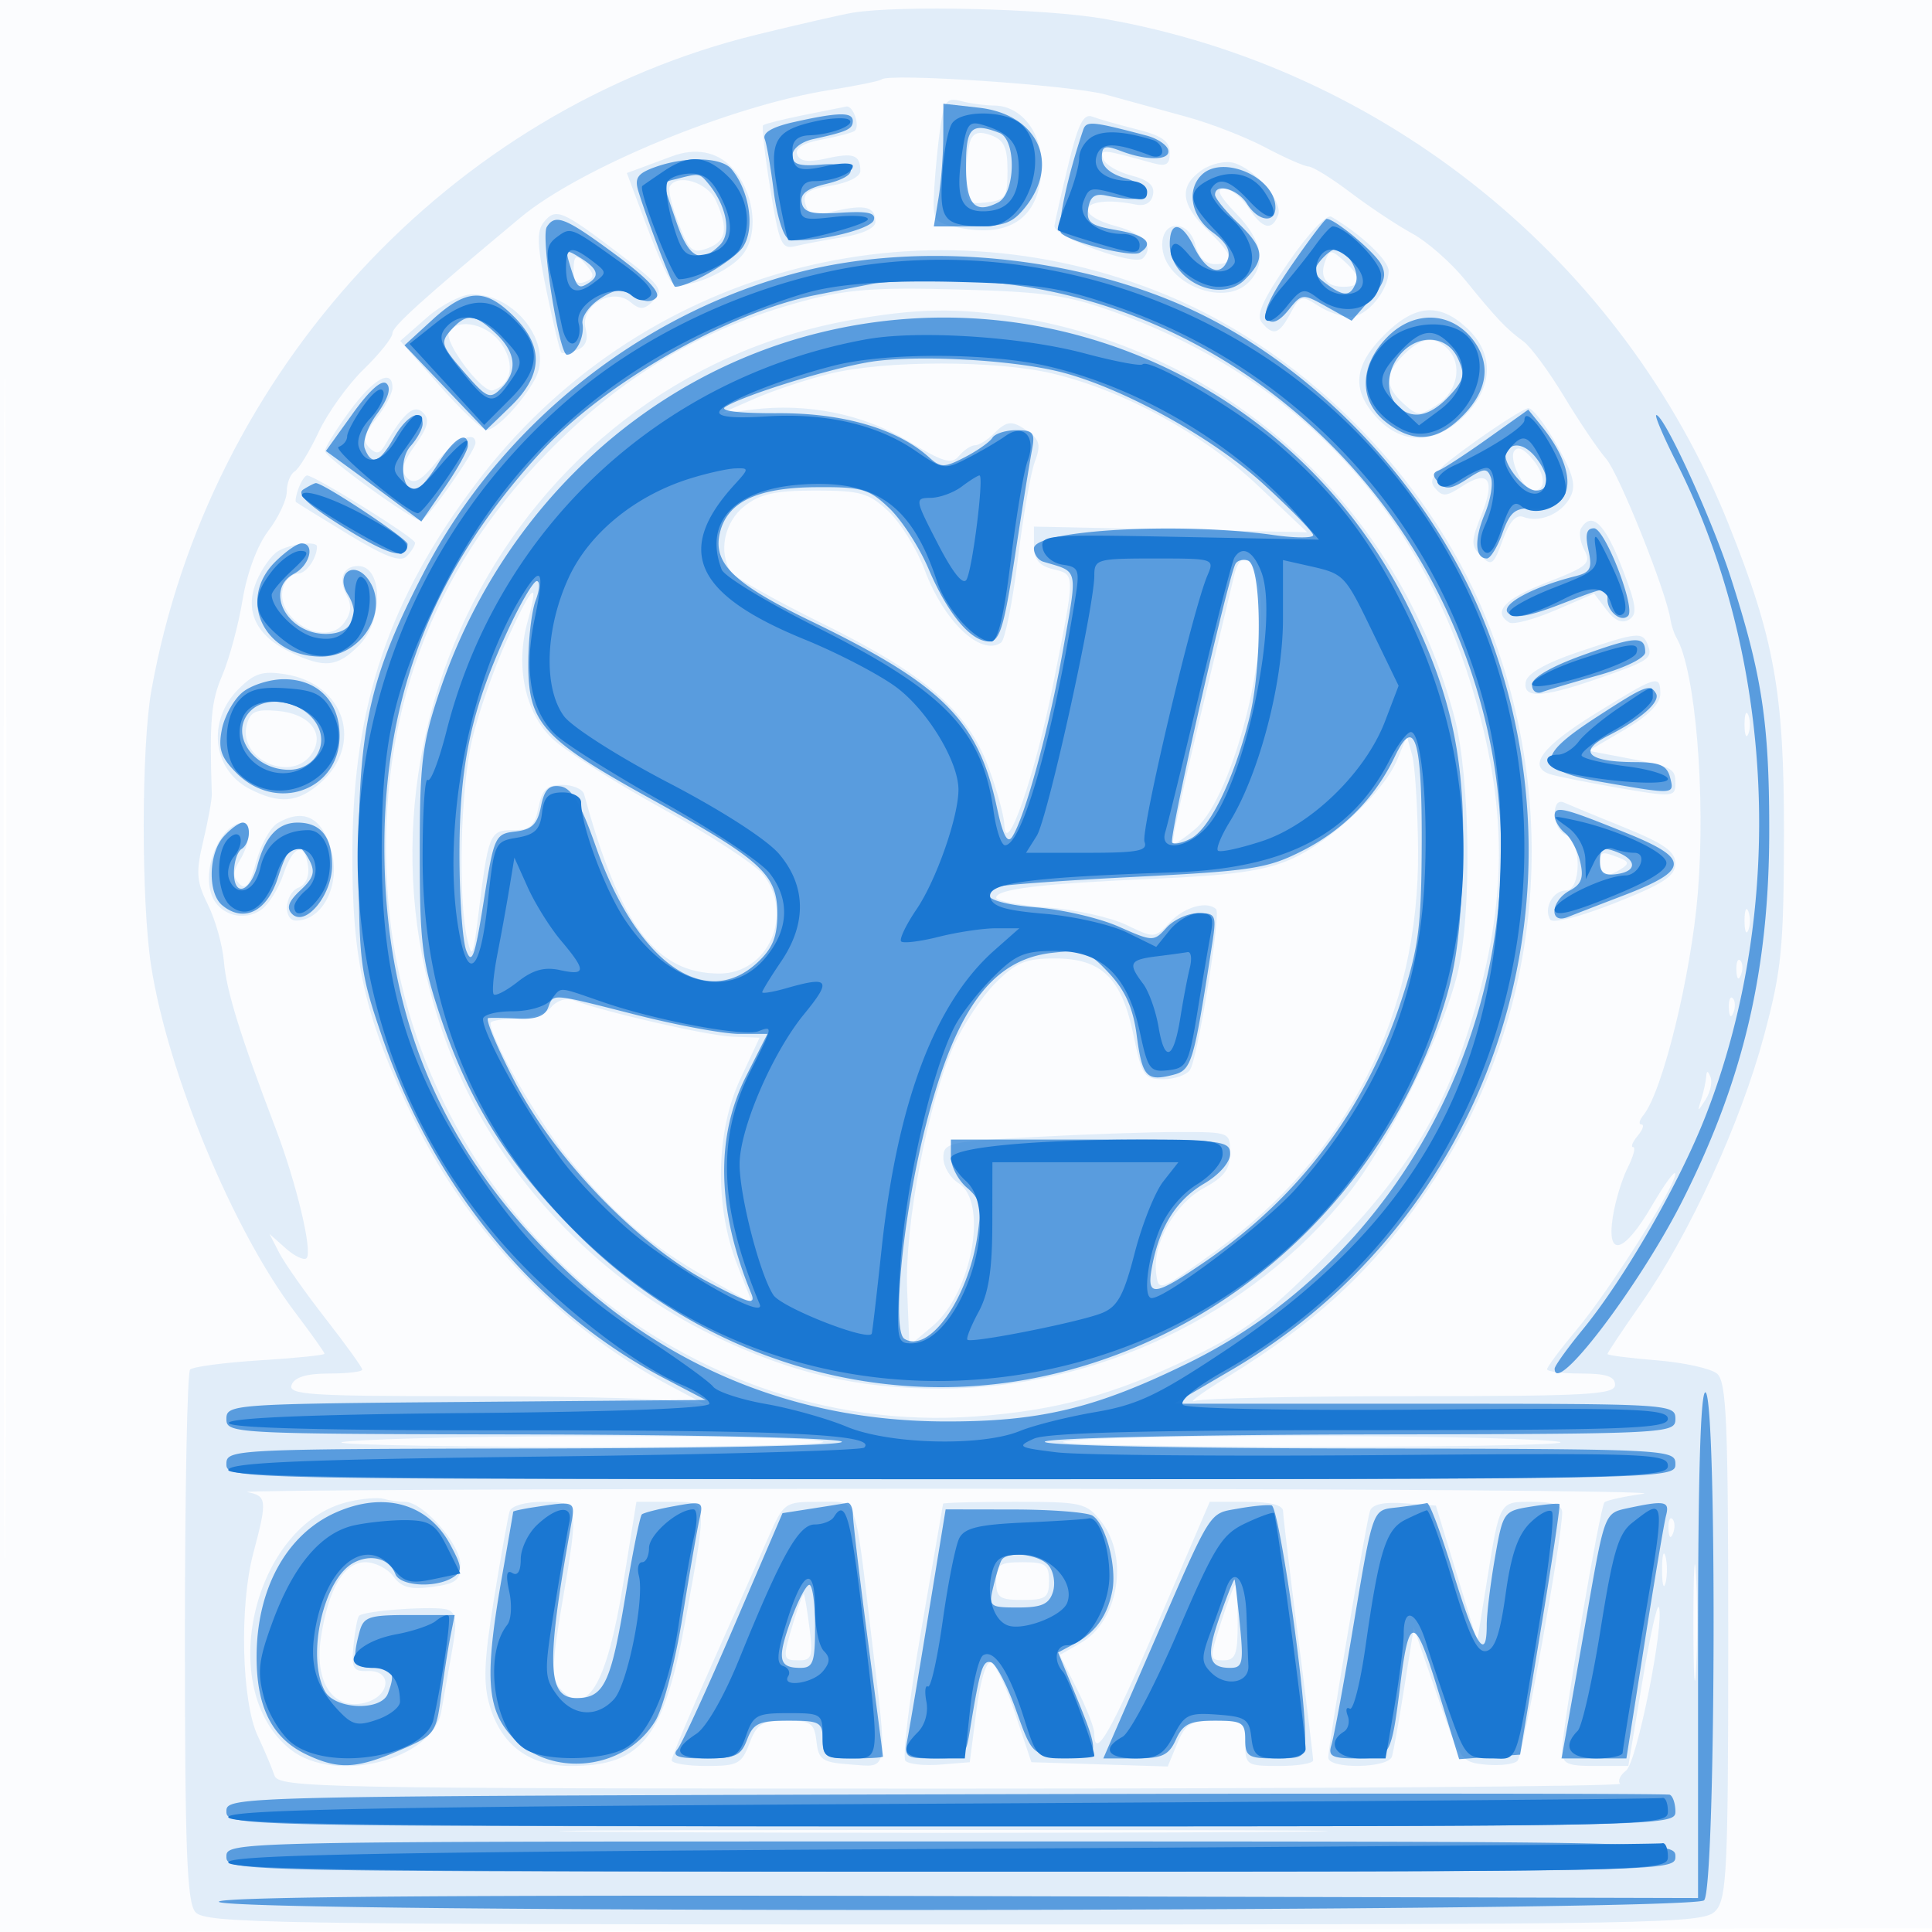 <svg xmlns="http://www.w3.org/2000/svg" width="256" height="256"><path fill="#1976D2" fill-opacity=".016" fill-rule="evenodd" d="M0 128.004v128.004l128.25-.254 128.25-.254.254-127.75L257.008 0H0v128.004m.485.496c0 70.4.119 99.053.265 63.672.146-35.38.146-92.98 0-128C.604 29.153.485 58.1.485 128.5"/><path fill="#1976D2" fill-opacity=".111" fill-rule="evenodd" d="M113 1.682c-1.375.225-7.087 1.531-12.693 2.902-40.658 9.945-72.633 44.554-80.24 86.85-1.347 7.491-1.369 28.031-.039 36.566 2.219 14.235 10.851 35.026 19.028 45.83 2.169 2.866 3.944 5.363 3.944 5.549 0 .187-3.852.579-8.56.873-4.708.294-8.87.844-9.25 1.224-.379.379-.69 16.333-.69 35.452 0 27.994.267 35.085 1.372 36.417 1.261 1.52 9.494 1.655 100.595 1.655 94.856 0 99.296-.08 100.878-1.829 1.472-1.626 1.655-5.598 1.655-35.877 0-28.947-.223-34.234-1.49-35.286-.82-.68-4.42-1.472-8-1.759-3.581-.288-6.51-.665-6.51-.838 0-.173 2.04-3.234 4.534-6.801 6.347-9.08 13.098-23.809 16.194-35.333 2.342-8.715 2.631-11.624 2.655-26.777.03-18.696-1.248-25.837-7.347-41.07-13.975-34.9-45.583-60.458-82.796-66.947-7.729-1.348-27.058-1.814-33.24-.801m3.807 8.844c-.2.201-3.328.838-6.951 1.417-13.087 2.091-33.036 10.33-40.905 16.895C55.858 39.761 52 43.249 52 44.164c0 .588-1.708 2.728-3.797 4.754-2.088 2.027-4.773 5.764-5.968 8.305-1.194 2.541-2.636 4.907-3.203 5.257-.568.351-1.032 1.542-1.032 2.646 0 1.104-1.098 3.447-2.441 5.207-1.463 1.919-2.834 5.595-3.423 9.183-.541 3.291-1.752 7.784-2.691 9.984-1.48 3.466-1.696 5.931-1.381 15.75.022.688-.484 3.455-1.125 6.151-1.007 4.234-.922 5.391.622 8.5.983 1.979 1.932 5.363 2.109 7.52.313 3.825 2.199 9.91 6.843 22.079 2.761 7.235 4.942 16.378 4.106 17.215-.334.333-1.575-.254-2.758-1.304l-2.152-1.911 1.286 2.5c.708 1.375 3.473 5.303 6.146 8.729 2.672 3.425 4.859 6.463 4.859 6.75 0 .286-1.977.521-4.393.521-2.982 0-4.578.482-4.969 1.5-.501 1.306 2.372 1.5 22.254 1.5 12.556 0 25.029.256 27.718.568l4.89.568-4.975-2.648c-14.169-7.541-26.469-20.336-33.563-34.911-6.636-13.636-8.367-21.186-8.269-36.077.126-19.155 4.861-33.149 16.391-48.451 21.365-28.354 58.823-38.536 91.607-24.902 18.946 7.879 35.611 25.159 42.9 44.484 9.218 24.439 6.447 51.274-7.502 72.633-7.333 11.228-14.965 18.5-27.589 26.287-3.3 2.036-5.176 3.42-4.168 3.075 1.007-.344 13.945-.626 28.75-.626 23.26 0 26.918-.204 26.918-1.5 0-1.111-1.167-1.5-4.5-1.5-2.475 0-4.5-.257-4.5-.571 0-.313 1.765-2.676 3.923-5.25 4.354-5.193 13.089-19 13.055-20.633-.012-.575-1.399 1.317-3.083 4.204-3.697 6.343-6.042 7.02-5.191 1.5.318-2.062 1.201-4.987 1.963-6.5.761-1.512 1.093-2.75.736-2.75-.356 0-.088-.675.597-1.5.685-.825.91-1.5.5-1.5-.41 0-.288-.563.27-1.25 2.535-3.123 6.318-18.572 7.201-29.407 1.062-13.023-.32-29.541-2.831-33.843-.321-.55-.68-1.634-.797-2.41-.563-3.728-6.802-19.313-8.527-21.302-1.074-1.239-3.586-4.96-5.581-8.27-1.995-3.31-4.417-6.591-5.382-7.29-2.238-1.623-3.563-3.02-7.735-8.158-1.861-2.29-5.011-5.051-7-6.135-1.99-1.083-5.643-3.507-8.118-5.386-2.475-1.879-4.995-3.446-5.601-3.483-.606-.036-3.188-1.176-5.739-2.532-2.551-1.356-7.23-3.176-10.399-4.045-3.168-.869-8.026-2.203-10.794-2.965-4.544-1.251-28.774-2.883-29.66-1.998m7.821 6.134c-.318 2.112-.691 5.849-.831 8.304-.246 4.357-.17 4.48 3.225 5.19C134.061 31.625 138 28.619 138 21.777c0-4.339-2.752-7.769-6.25-7.791-1.238-.007-3.216-.273-4.397-.589-1.863-.5-2.223-.069-2.725 3.263M106.5 15.248c-2.75.556-5.169 1.16-5.376 1.341-.206.181.217 3.975.94 8.431 1.201 7.391 1.497 8.056 3.376 7.589 1.133-.283 3.972-.817 6.31-1.189 2.499-.397 4.25-1.217 4.25-1.989 0-2.016-1.281-2.383-5.221-1.494-3.024.682-3.686.527-4.073-.953-.366-1.399.346-1.897 3.416-2.388 2.235-.357 3.878-1.18 3.878-1.941 0-2.136-.898-2.467-4.489-1.658-2.413.545-3.53.396-3.881-.518-.321-.837.782-1.521 3.181-1.971 2.021-.379 3.995-.888 4.388-1.131.835-.516-.109-3.433-1.056-3.259-.354.065-2.893.574-5.643 1.13m35.087 6.441c-.909 3.746-1.75 7.448-1.869 8.227-.222 1.442 10.618 5.415 11.733 4.3 1.542-1.543.122-3.254-3.516-4.233-6.398-1.723-4.181-4.251 2.529-2.883 1.26.257 2.089-.211 2.314-1.305.25-1.212-.587-1.947-2.895-2.546-1.786-.462-3.449-1.446-3.695-2.186-.45-1.349-.186-1.327 6.562.546 1.791.497 2.25.217 2.25-1.374 0-1.524-1.035-2.258-4.371-3.098-2.404-.606-5.051-1.362-5.881-1.68-1.172-.45-1.88.944-3.161 6.232m-13.004-3.044c-.321.835-.583 3.087-.583 5.003 0 3.212.216 3.46 2.75 3.168 2.474-.284 2.75-.706 2.75-4.201 0-3.072-.454-4.054-2.167-4.688-1.557-.575-2.331-.374-2.75.718M89 20.723c-.825.31-2.499.933-3.719 1.384l-2.219.82 2.542 6.786c1.398 3.733 2.917 7.173 3.377 7.645 1.342 1.378 7.945-1.315 9.667-3.943 1.953-2.981 1.17-8.16-1.699-11.24-1.959-2.102-4.83-2.626-7.949-1.452m70.219 1.836c-3.023 2.117-2.786 4.523.781 7.941 3.502 3.355 3.761 4.5 1.019 4.5-1.279 0-2.203-.886-2.608-2.5-.853-3.398-4.411-3.456-4.411-.073 0 4.938 7.994 8.436 11.429 5.002 2.427-2.428 1.877-5.518-1.625-9.131-2.254-2.326-2.73-3.298-1.615-3.298.869 0 2.318 1.125 3.219 2.5 1.864 2.845 3.122 3.168 3.949 1.013.678-1.767-3.013-6.111-5.888-6.93-1.117-.318-3.029.121-4.25.976M88.724 24.75c-.217.413.319 2.603 1.191 4.867 1.403 3.645 1.843 4.022 3.835 3.283 2.517-.935 2.802-2.595 1.089-6.353-1.107-2.43-5.157-3.62-6.115-1.797m-16.647 4.657c-.996 1.2-.925 3.035.356 9.228.879 4.251 1.752 7.883 1.939 8.071.188.187 1.115.044 2.059-.318 1.18-.453 1.544-1.35 1.164-2.866-.754-3.002 3.496-5.521 5.921-3.509 1.32 1.096 1.84 1.059 3.115-.216 1.375-1.374.899-2.011-4.656-6.236-7.524-5.722-8.319-6.056-9.898-4.154m98.646 5.356c-3.407 4.955-4.322 7.015-3.537 7.961 1.529 1.843 2.306 1.593 3.816-1.227 1.252-2.341 1.488-2.406 3.633-1 1.262.827 3.185 1.503 4.273 1.503 2.176 0 5.092-3.496 5.092-6.104 0-1.41-3.664-4.874-7.591-7.177-.62-.364-3.072 2.242-5.686 6.044m4.897-.216c-.834 2.175.068 3.453 2.439 3.453 2.45 0 2.473-1.209.065-3.388-1.724-1.56-1.928-1.566-2.504-.065M76 35.969c0 1.353.477 1.785 1.526 1.383 1.176-.452 1.262-.902.377-1.969-1.541-1.857-1.903-1.746-1.903.586m30.322 3.961c-13.413 3.631-23.93 9.896-33.975 20.236-15.227 15.676-22.238 34.619-21.062 56.908 2.179 41.309 37.833 73.579 78.014 70.61 10.752-.794 18.333-2.871 28.629-7.843 6.92-3.342 10.053-5.704 17.518-13.206 10.267-10.318 15.428-18.425 19.099-29.999 5.152-16.244 5.384-28.644.83-44.433-7.062-24.483-23.44-42.024-47.375-50.738-6.461-2.352-9.37-2.782-21-3.105-11.077-.307-14.788-.025-20.678 1.57m-49.769 2.158-3.517 3.087 5.205 5.913c2.862 3.251 5.666 5.904 6.231 5.895 1.299-.022 4.832-3.757 6.456-6.824C73.331 45.621 68.372 39 62.57 39c-1.375 0-4.083 1.389-6.017 3.088m55.924.369c-45.059 8.187-70.576 58.081-51.37 100.44C67.638 157.3 80.131 170.044 94.5 176.96c10.452 5.03 19.06 7.04 30.154 7.04 20.655 0 41.093-9.76 53.941-25.758 5.305-6.607 12.564-21.215 14.53-29.242 1.924-7.859 1.704-26.014-.412-34-7.368-27.796-29.917-48.42-57.907-52.962-7.971-1.293-13.476-1.19-22.329.419M183.4 44.4c-4.063 4.063-4.342 7.291-.948 10.954 3.387 3.654 7.799 3.549 11.625-.277 3.826-3.826 3.931-8.238.277-11.625-3.663-3.394-6.891-3.115-10.954.948m-123.896-.406c-.781 1.263 4.436 8.193 5.82 7.731 2.431-.81 2.941-3.391 1.197-6.053-1.764-2.691-5.795-3.655-7.017-1.678M186 47c-2.521 2.521-2.528 4.213-.026 6.477 1.849 1.673 2.135 1.681 4.5.132 2.704-1.772 3.35-5.385 1.326-7.409-1.729-1.729-3.517-1.483-5.8.8m-76 2.51c-3.025.739-7.525 2.23-10 3.313l-4.5 1.968 4.187-.519c7.3-.904 14.715.598 20.681 4.191 4.656 2.804 5.737 3.116 6.713 1.939.64-.771 1.591-1.402 2.113-1.402s1.624-.675 2.449-1.5c1.83-1.83 2.481-1.861 4.725-.22 1.407 1.028 1.555 1.793.754 3.898-.547 1.441-1.564 7.277-2.258 12.971-.695 5.693-1.695 10.647-2.223 11.008-2.691 1.843-7.581-2.821-10.125-9.657-1.024-2.75-3.181-6.237-4.794-7.75-2.602-2.439-3.697-2.75-9.693-2.75-5.324 0-7.319.44-9.394 2.073-2.654 2.087-3.473 6.058-1.796 8.7.444.7 5.881 3.769 12.082 6.82 13.633 6.707 19.241 11.55 22.042 19.038 1.12 2.994 2.075 6.44 2.121 7.657.178 4.667 4.091-6.601 6.465-18.616 2.972-15.044 2.973-14.503-.049-15.261-1.834-.461-2.5-1.295-2.5-3.131v-2.503l18.103.376 18.103.376-6.501-6.16c-7.244-6.863-17.771-12.613-27.219-14.869-7.444-1.777-22.191-1.772-29.486.01m-63.75 5.07c-1.788 2.452-3.226 4.786-3.196 5.189.063.862 11.634 9.243 12.709 9.205C56.564 68.946 63 59.791 63 58.68c0-1.745-2.76-.382-5.188 2.561-2.062 2.5-2.964 2.986-3.873 2.086-.912-.903-.667-1.9 1.061-4.327 1.733-2.434 1.974-3.422 1.056-4.327-1.185-1.168-2.558.006-5.062 4.327-.668 1.153-1.145 1.227-2.06.321-.92-.91-.707-1.794.937-3.885C51.042 53.948 52 52.116 52 51.365c0-2.62-2.524-1.208-5.75 3.215m148.961 4.107c-5.138 3.69-6.072 4.775-5.108 5.937 1.016 1.224 1.511 1.204 3.566-.143 3.542-2.321 4.518-.989 2.667 3.638-1.45 3.624-1.458 4.187-.079 5.566 1.379 1.379 1.667 1.167 2.849-2.101.89-2.462 1.777-3.459 2.745-3.088 2.138.821 5.016-.38 6.196-2.584.826-1.544.46-2.996-1.751-6.931-1.538-2.739-3.246-4.941-3.796-4.894-.55.047-3.83 2.117-7.289 4.6m5.414 1.11c-.707 1.145 1.287 5.203 2.557 5.203 1.678 0 1.665-1.968-.028-4.058-1.209-1.493-2.072-1.884-2.529-1.145M39.583 64.643c-.346.904-.507 1.751-.357 1.882.151.131 3.259 2.055 6.907 4.274 4.886 2.973 6.926 3.742 7.75 2.918.614-.614 1.117-1.426 1.117-1.803C55 71.274 41.71 63 40.682 63c-.257 0-.752.739-1.099 1.643m169.93 5.336c-.333.539-.138 1.853.434 2.921.931 1.74.415 2.184-4.954 4.266-5.626 2.182-7.273 3.925-5.023 5.316.534.329 3.286-.397 6.116-1.614l5.145-2.214 1.634 2.147c1.106 1.452 2.08 1.868 3.011 1.286 1.134-.71.96-1.931-.995-6.974-2.227-5.741-3.965-7.404-5.368-5.134M36.881 73.007c-.89.52-2.192 2.329-2.892 4.02-1.637 3.953-.047 7.243 4.557 9.428 4.465 2.118 6.141 1.949 8.999-.91C50.836 82.255 50.772 75 47.452 75c-1.989 0-2.675 1.715-1.537 3.841.718 1.341.632 2.397-.298 3.668-2.605 3.562-9.61-.758-8.006-4.937C37.942 76.708 38.793 76 39.5 76c1.076 0 2.5-2.04 2.5-3.582 0-.769-3.48-.369-5.119.589m126.648 3.243c-.28 1.237-2.297 9.654-4.482 18.704-2.185 9.049-3.816 16.61-3.625 16.801.191.191 1.543-.688 3.005-1.954 5.133-4.445 10.226-25.078 8.191-33.187-.805-3.209-2.403-3.397-3.089-.364m-96.333 8.487c-1.712 3.72-3.799 9.688-4.639 13.263-1.548 6.586-1.892 21.012-.632 26.5.598 2.603.786 2.207 1.422-3 1.354-11.077 1.524-11.5 4.607-11.5 2.307 0 2.901-.525 3.396-3 .479-2.395 1.116-3 3.156-3 1.406 0 2.71.563 2.897 1.25C82.144 122.654 86.935 129 95.332 129c6.481 0 9.938-7.844 5.785-13.124-1.036-1.317-7.101-5.277-13.478-8.799-6.377-3.523-12.932-7.713-14.566-9.31-3.511-3.432-4.783-9.536-3.19-15.305 1.634-5.918.732-5.154-2.687 2.275m141.805 1.701c-4.134 1.396-6.617 2.808-6.823 3.878-.433 2.246 2.09 2.172 9.184-.269 7.182-2.47 7.673-2.792 6.987-4.579-.696-1.815-1.276-1.755-9.348.97M31.573 91.336c-4.164 4.164-3.428 10.653 1.499 13.201 3.939 2.037 6.399 1.831 9.373-.787 5.815-5.117 3.237-13.152-4.622-14.403-3.06-.487-4.107-.154-6.25 1.989m179.677 3.312c-6.862 4.257-8.809 6.819-6 7.893.688.263 4.738 1.084 9 1.824 7.404 1.287 7.75 1.262 7.75-.541 0-2.054-.334-2.22-7-3.484l-4.5-.852 4.75-2.786c3.101-1.819 4.75-3.466 4.75-4.744 0-2.622-.374-2.507-8.75 2.69M32.705 96.022c-1.225 4.681 6.116 7.831 8.688 3.728 1.665-2.657-.442-5.194-4.614-5.553-2.883-.248-3.619.082-4.074 1.825M231.158 96c0 1.375.227 1.938.504 1.25.278-.687.278-1.812 0-2.5-.277-.687-.504-.125-.504 1.25m-46.005 4.63c-1.789 4.321-8.833 10.915-14.153 13.249-3.435 1.508-7.696 2.113-18 2.558-15.072.651-21 1.361-21 2.517 0 .427 3.037 1.004 6.75 1.282s8.438 1.322 10.502 2.321c3.709 1.794 3.776 1.79 5.789-.371 1.872-2.009 4.944-2.867 6.106-1.706.652.652-2.444 19.704-3.457 21.27-.444.688-2.041 1.25-3.549 1.25-2.537 0-2.831-.434-3.945-5.829-1.568-7.592-4.213-10.171-10.434-10.171-3.864 0-5.132.524-7.852 3.244-1.784 1.784-4.261 5.497-5.504 8.25-3.453 7.646-6.552 23.85-6.204 32.439l.298 7.369 3.074-2.592c5.231-4.411 7.41-16.454 3.426-18.942-1.1-.687-2-2.197-2-3.355 0-1.99.67-2.142 12.157-2.759 6.686-.36 15.236-.654 19-.654 6.812 0 6.843.013 6.843 2.773 0 2.135-.793 3.199-3.447 4.629-3.86 2.078-6.84 7.342-6.366 11.242.312 2.566.339 2.556 7.775-2.784 17.61-12.649 27.155-31.55 26.938-53.34-.055-5.511-.409-11.131-.788-12.489l-.688-2.47-1.271 3.069M206 107.924c0 1.177.675 2.398 1.5 2.714 2.087.801 2.059 7.362-.031 7.362-1.703 0-2.971 2.379-2.057 3.858.339.548 3.986-.388 8.583-2.202 6.372-2.516 7.994-3.573 7.999-5.214.005-1.606-1.477-2.659-6.744-4.794-3.713-1.505-7.312-2.989-8-3.299-.786-.354-1.25.231-1.25 1.575m-169.22 1.14c-.947.551-2.217 2.845-2.823 5.096-.832 3.09-1.385 3.812-2.255 2.942-.869-.869-.851-1.633.073-3.113 1.363-2.183 1.632-4.997.475-4.974-2.978.061-5.548 5.947-4.195 9.606.973 2.629 4.293 3.576 6.606 1.885.964-.705 2.263-2.795 2.886-4.644 1.303-3.871 2.808-4.38 3.273-1.108.192 1.353-.308 2.496-1.25 2.857-1.859.714-2.128 4.396-.32 4.374 3.577-.044 5.939-4.841 4.629-9.405-1.238-4.32-3.662-5.52-7.099-3.516M212 114.5c0 1.683.863 1.873 2.834.624 1.064-.675.997-.975-.332-1.485-2.327-.893-2.502-.832-2.502.861m19.158 7.5c0 1.375.227 1.938.504 1.25.278-.687.278-1.812 0-2.5-.277-.687-.504-.125-.504 1.25m-1.079 6.583c.048 1.165.285 1.402.604.605.289-.722.253-1.585-.079-1.917-.332-.332-.568.258-.525 1.312m-157.041 4.871c-.706.851-2.803 1.546-4.66 1.546-1.858 0-3.378.253-3.378.562 0 2.051 6.004 12.556 10.075 17.63 6.041 7.526 11.036 11.849 18.695 16.178l5.933 3.353-2.007-5.111c-3.023-7.7-2.867-17.642.386-24.612l2.566-5.5-3.657-.14c-3.25-.124-17.079-3.305-21.134-4.861-.845-.325-2.114.105-2.819.955m156.041.129c.048 1.165.285 1.402.604.605.289-.722.253-1.585-.079-1.917-.332-.332-.568.258-.525 1.312m-3 9.085c-.043.643-.338 1.993-.655 3-.547 1.741-.518 1.744.571.044.631-.983.925-2.333.655-3-.355-.875-.514-.887-.571-.044M46 191c-4.125.352 8.925.676 29 .72 20.075.044 35.375-.28 34-.72-2.923-.936-52.024-.936-63 0m95 0c-1.925.405 13.6.723 34.5.707 21.481-.017 34.74-.338 30.5-.738-9.904-.934-60.528-.91-65 .031m-108.25 6.706c2.633.507 2.688 1.059.808 8.124-1.853 6.959-1.545 19.622.587 24.17.902 1.925 1.9 4.287 2.217 5.25.542 1.649 5.709 1.75 89.773 1.75 49.059 0 88.905-.293 88.547-.651-.358-.358-.002-1.146.791-1.75 1.415-1.078 5.091-19.406 4.343-21.651-.203-.61-1.199 3.877-2.213 9.971L215.76 234h-4.38c-3.792 0-4.38-.284-4.38-2.114 0-2.915 5-32.219 5.599-32.819.267-.266 2.604-.78 5.193-1.142 2.589-.362-38.492-.657-91.292-.655-52.8.001-94.988.197-93.75.436m13.409 1.291c-12.635 2.98-17.738 24.897-7.645 32.835 5.917 4.655 18.835 1.369 19.964-5.079.313-1.789.957-5.424 1.431-8.079.685-3.837.569-4.937-.566-5.373-1.464-.561-11.08.095-11.772.804-.212.217-.54 1.97-.728 3.895-.302 3.083-.075 3.491 1.907 3.421 3.325-.118 2.98 3.358-.419 4.211-4.166 1.045-6.699-2.691-5.816-8.581.975-6.502 3.054-10.051 5.889-10.051 1.293 0 2.969.848 3.724 1.885 1.06 1.456 2.224 1.772 5.122 1.39 3.187-.42 3.75-.864 3.75-2.961 0-2.715-4.945-8.314-7.341-8.314-.823 0-2.095-.178-2.827-.396-.733-.217-2.836-.041-4.673.393m21.374 1.253c-.223.688-1.16 5.929-2.083 11.647-1.333 8.254-1.444 11.18-.54 14.196 1.544 5.155 5.26 7.907 10.678 7.907 9.575 0 12.437-3.719 15.361-19.961C93.764 198.406 93.854 199 88.664 199h-4.337l-1.735 10.75c-2.219 13.747-4.945 18.144-8.554 13.796-.947-1.141-.865-3.44.378-10.676 2.368-13.787 2.353-13.87-2.447-13.87-2.343 0-4.201.524-4.436 1.25m34.262 3.5c-1.151 2.613-4.5 10.147-7.444 16.743-2.943 6.596-5.351 12.334-5.351 12.75 0 .416 2.064.757 4.587.757 4.178 0 4.688-.267 5.719-3 .978-2.592 1.638-3 4.847-3 3.308 0 3.749.3 4.031 2.75.283 2.461.763 2.782 4.566 3.057 5.07.367 4.905 1.422 2.69-17.195-2.261-18.998-1.709-17.612-7.015-17.612-4.453 0-4.577.089-6.63 4.75m23.168-4.5c-.02.137-1.322 7.675-2.894 16.75-1.571 9.075-2.514 16.868-2.095 17.318.419.45 2.509.675 4.644.5l3.882-.318.872-6.793c.517-4.021 1.306-6.648 1.936-6.438.585.195 2.029 3.252 3.21 6.793l2.147 6.438 9.032.286 9.031.285 1.257-3.035c1.095-2.643 1.759-3.036 5.136-3.036 3.643 0 3.879.182 3.879 3 0 2.889.167 3 4.5 3 2.475 0 4.5-.338 4.5-.75s-.893-7.725-1.984-16.25-1.991-16.062-2-16.75c-.011-.826-1.662-1.25-4.867-1.25h-4.851l-6.86 16c-6.24 14.554-8.438 18.375-8.438 14.669 0-.731-1.03-3.365-2.289-5.852l-2.29-4.522 2.799-1.606c4.989-2.864 6.418-11.336 2.707-16.054-1.977-2.514-2.506-2.635-11.5-2.635-5.185 0-9.444.113-9.464.25m56.573.942C181 201.764 176 231.291 176 232.883c0 1.565 7.966 1.439 8.44-.133.207-.687.944-4.809 1.637-9.16l1.261-7.909 3.081 8.909c3 8.677 3.169 8.918 6.458 9.233 1.858.177 3.746-.048 4.196-.5.738-.743 5.927-29.564 5.927-32.925 0-.96-1.231-1.398-3.933-1.398-4.462 0-4.312-.269-6.122 10.983l-1.204 7.483-2.741-8.983-2.74-8.983-4.139-.308c-2.743-.204-4.29.133-4.585 1m39.543 2.391c.048 1.165.285 1.402.604.605.289-.722.253-1.585-.079-1.917-.332-.332-.568.258-.525 1.312M224.385 215c0 6.875.16 9.688.355 6.25.196-3.437.196-9.062 0-12.5-.195-3.437-.355-.625-.355 6.25m-4.153-7c0 1.925.206 2.713.457 1.75.252-.963.252-2.537 0-3.5-.251-.963-.457-.175-.457 1.75M132 209.5c0 2.19.433 2.5 3.5 2.5s3.5-.31 3.5-2.5-.433-2.5-3.5-2.5-3.5.31-3.5 2.5m29.783 5.5c-1.539 4.812-1.527 5 .309 5 1.623 0 1.908-.747 1.908-5 0-2.75-.139-5-.309-5-.17 0-1.029 2.25-1.908 5m-56.623-.14c-1.509 5.036-1.494 5.14.745 5.14 1.659 0 1.835-.548 1.362-4.25-.298-2.338-.633-4.365-.744-4.506-.112-.141-.725 1.486-1.363 3.616m-21.41 27.89c22.688.15 59.813.15 82.5 0 22.688-.15 4.125-.273-41.25-.273s-63.937.123-41.25.273"/><path fill="#1976D2" fill-opacity=".673" fill-rule="evenodd" d="M124.989 18.12c-.006 2.409-.29 6.068-.631 8.13l-.62 3.75h5.059c4.273 0 5.379-.409 7.13-2.635 4.572-5.811 1.528-12.221-6.216-13.094L125 13.74l-.011 4.38m-19.817-1.939c-2.831.633-4.16 1.407-3.842 2.237.268.697.809 3.85 1.204 7.005.394 3.155 1.267 5.947 1.939 6.205 2.108.809 10.846-1.084 11.301-2.449.325-.975-.775-1.223-4.386-.99-3.821.247-4.888-.028-5.155-1.327-.24-1.169.7-1.886 3.276-2.5 4.667-1.114 4.117-2.957-.759-2.545-2.855.242-3.75-.051-3.75-1.23 0-.877 1.193-1.81 2.75-2.151 4.523-.992 5.25-1.324 5.25-2.405 0-1.211-1.899-1.175-7.828.15m38.352 1.044c-2.15 6.35-3.568 13.109-2.874 13.706 1.453 1.25 9.339 3.194 10.371 2.556 1.994-1.233.868-2.33-3.078-2.997-3.416-.577-4.008-1.025-3.75-2.837.222-1.555.863-2.042 2.307-1.753 3.599.721 4.995.616 5.325-.4.179-.55-1.058-1.403-2.75-1.895-1.988-.578-3.075-1.542-3.075-2.725 0-1.552.391-1.682 2.565-.855 3.523 1.339 6.686 1.227 6.203-.22-.219-.658-1.494-1.485-2.833-1.838-7.283-1.921-7.99-1.984-8.411-.742M128 21.917c0 5.177 1.151 6.507 4.25 4.913 2.326-1.197 2.456-8.345.168-9.223-3.7-1.42-4.418-.72-4.418 4.31m-41.287.258c-2.244.818-2.657 1.436-2.123 3.171C85.841 29.401 89.143 38 89.45 38c1.861 0 7.848-3.525 9.017-5.309 1.598-2.439.852-7.396-1.547-10.288-1.335-1.608-6.131-1.716-10.207-.228M159.2 23.2c-2.028 2.028-1.353 5.522 1.462 7.573 1.841 1.34 2.458 2.472 2 3.666-.885 2.306-2.864 1.526-4.467-1.763-1.609-3.302-3.195-3.466-3.195-.331 0 4.825 6.673 7.982 9.949 4.706 2.765-2.765 2.589-4.161-.949-7.551-1.65-1.581-3-3.24-3-3.687 0-1.613 3.011-.768 4.232 1.187 1.467 2.348 3.768 2.654 3.768.5 0-4.005-7.016-7.084-9.8-4.3m-69.45.489c-2.104.55-2.087-.036-.156 5.633 1.665 4.885 3.215 5.726 5.797 3.144 1.586-1.586.888-5.22-1.571-8.183-1.106-1.333-1.193-1.345-4.07-.594m-17.297 6.388C71.623 31.419 74.08 47 75.121 47c1.186 0 2.357-2.33 2.065-4.109-.145-.886.873-2.355 2.264-3.266 2.077-1.361 2.881-1.435 4.514-.416 1.319.824 2.321.906 2.982.245.662-.662-1.149-2.585-5.392-5.725-6.645-4.918-7.986-5.456-9.101-3.652m98.686 5.071c-2.861 4.147-3.913 6.478-3.231 7.16.683.683 1.603.282 2.828-1.23 1.797-2.219 1.849-2.223 5.091-.41l3.275 1.832 2.452-2.81c1.916-2.194 2.233-3.219 1.451-4.68-.879-1.643-6.124-6.01-7.218-6.01-.223 0-2.314 2.767-4.648 6.148m-95.602.039c.91 2.957 1.107 3.151 2.396 2.354 1.588-.981 1.306-1.911-1.02-3.364-1.933-1.206-2.035-1.131-1.376 1.01m99.437-.656c-1.051 1.266-.942 1.78.628 2.968 2.447 1.853 3.327 1.851 4.041-.012C180.218 35.99 178.457 33 177 33c-.415 0-1.327.689-2.026 1.531M106 36.039c-21.144 5.437-39.731 20.298-49.887 39.886-7.062 13.622-8.617 20.431-8.583 37.575.029 14.232.194 15.472 3.221 24.22 6.884 19.892 20.252 36.007 37.249 44.902l5.5 2.878-31.75.264c-30.92.257-31.75.316-31.75 2.25 0 1.947.784 1.987 39.75 2.056 21.863.039 40.65.457 41.75.93 1.161.499-15.516.889-39.75.93-41.06.069-41.75.103-41.75 2.07 0 1.986.667 2 96 2s96-.014 96-2c0-1.968-.69-2.001-42.75-2.07-24.792-.041-41.91-.432-40.75-.93 1.1-.473 20.338-.891 42.75-.93 40.06-.069 40.75-.104 40.75-2.07 0-1.96-.667-2-33.229-2h-33.229l7.646-4.476c33.926-19.86 48.168-61.279 33.812-98.332-6.934-17.896-22.008-34.172-39-42.11-15.366-7.178-35.938-9.174-52-5.043m9.5 1.587c-1.1.216-4.475.885-7.5 1.484-11.41 2.263-27.771 11.574-36.077 20.532-14.28 15.399-20.991 32.2-20.992 52.551-.002 22.855 7.884 41.032 24.558 56.603 13.728 12.821 30.553 19.465 49.511 19.552 12.78.059 20.149-1.705 32.538-7.787 29.757-14.609 46.636-49.468 39.878-82.353-7.366-35.843-38.681-61.721-73.916-61.084-3.3.059-6.9.285-8 .502m-58.213 4.75-3.684 3.376 5.384 5.641 5.383 5.641 3.315-3.213c4.272-4.141 4.396-7.894.392-11.898-3.792-3.792-6.272-3.688-10.79.453m2.461 1.374c-1.434 1.607-1.292 2.059 1.735 5.539 3.03 3.483 3.426 3.659 4.907 2.179 2.248-2.249 2.007-4.746-.704-7.294-2.802-2.631-3.898-2.71-5.938-.424m48.903.323c-23.442 5.76-42.461 23.756-50.476 47.76-2.243 6.716-2.56 9.342-2.558 21.167.002 11.951.308 14.418 2.667 21.5 3.833 11.506 9.09 19.875 18.219 29 16.188 16.182 38.887 23.347 60.541 19.11 24.638-4.82 45.32-23.103 53.641-47.417 2.06-6.018 2.733-10.233 3.094-19.354.579-14.647-1.256-23.592-7.326-35.718-14.418-28.802-46.602-43.713-77.802-36.048m75.081.685c-3.644 3.803-3.683 8.348-.097 11.169 3.465 2.726 6.483 2.619 9.679-.342 3.712-3.44 4.409-7.137 1.967-10.422-2.931-3.943-7.99-4.12-11.549-.405m1.923 2.071c-1.944 2.148-2.148 5.278-.455 6.971 1.874 1.874 4.241 1.424 6.791-1.29 2.011-2.141 2.178-2.843 1.195-5-1.377-3.024-5.106-3.361-7.531-.681m-70.274 1.113c-5.261.83-16.799 4.404-19.271 5.969-.861.545 1.812.865 7.032.841 8.595-.04 15.796 2.072 19.981 5.859 1.524 1.38 2 1.377 4.723-.031 1.665-.861 3.307-2.019 3.65-2.573.342-.554 1.777-1.007 3.188-1.007 2.261 0 2.503.327 2.035 2.75-.292 1.513-1.301 7.813-2.244 14-1.412 9.269-2.014 11.25-3.42 11.25-2.429 0-5.494-3.68-8.021-9.632-1.199-2.823-3.526-6.423-5.173-8-2.713-2.599-3.632-2.863-9.805-2.813-7.689.061-11.636 1.922-12.65 5.965-1.023 4.076 1.77 6.81 12.022 11.766 17.481 8.452 22.185 13.15 24.645 24.617.811 3.782 1.413 4.951 2.048 3.977 1.686-2.587 4.888-14.359 6.724-24.723 1.967-11.105 2.143-10.309-2.595-11.722-.687-.205-1.25-.999-1.25-1.764 0-2.452 19.392-3.537 31.75-1.777 2.887.411 5.25.418 5.25.015 0-.402-2.954-3.439-6.565-6.747-6.908-6.33-19.287-13.098-27.435-14.999-6.612-1.542-18.76-2.145-24.619-1.221m-68.653 6.874-3.549 4.94 3.16 2.3a633.029 633.029 0 0 1 6.326 4.676l3.165 2.376 3.085-4.484C60.612 62.157 62 59.658 62 59.07c0-2.137-1.886-.991-4 2.43-1.19 1.925-2.546 3.5-3.014 3.5-1.756 0-2.161-4.149-.576-5.9.874-.967 1.59-2.285 1.59-2.929 0-2.185-2.086-1.184-3.797 1.823-1.909 3.355-2.979 3.752-3.869 1.434-.335-.874.39-2.917 1.634-4.598 1.435-1.942 1.891-3.371 1.272-3.99-.618-.618-2.235.806-4.512 3.976m150.423 3.274c-2.941 2.095-5.866 4-6.5 4.235-.863.319-.866.729-.008 1.643.894.953 1.709.848 3.74-.483 2.255-1.478 2.672-1.506 3.169-.21.315.82-.058 3.007-.829 4.858-1.409 3.388-1.284 5.867.296 5.867.468 0 1.402-1.521 2.074-3.38 1.033-2.858 1.679-3.36 4.177-3.25 5.495.242 5.933-4.846.945-10.98l-1.715-2.109-5.349 3.809m24.977 3.16c13.047 25.827 14.566 58.984 3.96 86.392-3.488 9.016-10.765 21.687-16.412 28.578-2.022 2.467-3.676 4.777-3.676 5.133 0 3.82 11.289-11.04 16.982-22.353 8.075-16.049 11.451-30.497 11.451-49 0-14.302-.958-20.587-5.106-33.5-2.462-7.662-8.804-21.5-9.854-21.5-.276 0 .919 2.813 2.655 6.25m-22.527-1.413c-.755 1.221 2.265 5.163 3.956 5.163 1.788 0 1.811-1.931.051-4.25-1.424-1.875-3.167-2.272-4.007-.913M40.186 64.864c-.929.589.627 2.049 5.327 4.996C51.545 73.642 54 74.285 54 72.083c0-.687-11.18-8.11-12.151-8.068-.192.009-.94.391-1.663.849m170.287 8.014c.538 2.447.278 2.968-1.729 3.471-5.676 1.425-10.005 3.79-8.92 4.875.783.783 2.664.484 6.721-1.068 6.685-2.559 6.455-2.533 6.455-.715 0 1.628 1.822 3.071 2.73 2.162C216.769 80.564 212.657 70 211.213 70c-.991 0-1.197.798-.74 2.878M36.455 74.455C31.378 79.531 35.015 87 42.562 87c5.434 0 9.199-6.261 6.188-10.29-1.893-2.533-4.366-.669-2.684 2.024 1.811 2.9.517 5.266-2.88 5.266-5.184 0-8.236-5.832-4.186-8 2.085-1.116 2.773-4 .955-4-.575 0-2.15 1.105-3.5 2.455m127.262.242c-.989 1.701-8.896 36.457-8.406 36.948.285.284 1.412.038 2.506-.547 2.508-1.342 5.644-7.785 7.69-15.797 1.793-7.024 1.688-20.411-.165-21.024-.637-.21-1.369-.021-1.625.42M67.193 83.75c-4.752 10.337-6.294 17.484-6.31 29.25-.008 5.775.393 11.595.891 12.934.746 2.004 1.155.856 2.318-6.5 1.364-8.635 1.504-8.945 4.199-9.254 2.186-.251 2.916-.963 3.383-3.302.453-2.263 1.076-2.909 2.586-2.68 1.49.226 2.669 2.23 4.696 7.986 5.386 15.294 14.451 21.802 21.398 15.364 2.013-1.866 2.646-3.411 2.646-6.46 0-5.229-2.086-7.126-16.734-15.217C71.904 97.937 70 95.844 70 87.988c0-3.222.439-7.012.975-8.423.537-1.411.603-2.565.148-2.565-.455 0-2.223 3.037-3.93 6.75m142.557 3.052c-4.221 1.522-6.75 2.992-6.75 3.923 0 .819.586 1.264 1.303.989.716-.275 4.091-1.282 7.5-2.239 3.555-.997 6.197-2.297 6.197-3.048 0-2.207-1.246-2.15-8.25.375M32.114 91.75c-1.159.963-2.385 3.183-2.723 4.934-.496 2.568-.118 3.68 1.952 5.75C36.648 107.739 45 104.722 45 97.5c0-4.549-2.907-7.5-7.389-7.5-1.864 0-4.338.787-5.497 1.75M211.5 95.053c-8.22 5.337-8.021 7.052 1 8.613 9.429 1.631 9.391 1.634 8.79-.666-.416-1.59-1.372-2.003-4.657-2.015-6.265-.024-7.661-1.41-3.529-3.505 4.41-2.235 6.986-4.526 6.313-5.614-.798-1.291-1.383-1.055-7.917 3.187M33.2 94.2c-2.914 2.914.276 7.8 5.094 7.8 3.254 0 5.25-3.115 3.769-5.882-1.67-3.121-6.595-4.186-8.863-1.918m151.612 6.069c-2.574 5.397-6.761 9.671-12.192 12.442-4.644 2.37-6.7 2.693-22.12 3.471-9.35.473-17.562 1.061-18.25 1.307-2.994 1.073-.777 2.275 5.061 2.744 3.471.278 8.388 1.425 10.926 2.548 4.54 2.008 4.642 2.01 6.344.13.951-1.051 2.842-1.911 4.202-1.911 2.346 0 2.439.218 1.812 4.25-2.464 15.846-2.68 16.554-5.229 17.194-3.464.87-4.016.249-4.758-5.341-.468-3.53-1.512-5.86-3.652-8.15-2.726-2.919-3.407-3.162-7.539-2.697-8.058.909-12.875 7.557-16.84 23.245-2.95 11.674-4.437 26.849-2.734 27.902 3.246 2.006 8.414-5.265 9.664-13.599.598-3.991.399-4.904-1.405-6.449-1.156-.99-2.102-2.824-2.102-4.077V151h18.5c17.513 0 18.5.101 18.5 1.901 0 1.107-1.437 2.75-3.438 3.93-3.679 2.171-5.9 5.688-6.894 10.919-.802 4.218.16 4.13 7.137-.659 12.434-8.533 21.157-20.183 25.899-34.591 2.271-6.899 2.64-9.752 2.681-20.733.052-13.826-.94-17.02-3.573-11.498M206 108.072c0 .664.621 1.707 1.38 2.318.759.61 1.663 2.329 2.009 3.82.485 2.089.168 2.956-1.38 3.785-2.551 1.365-2.784 4.531-.259 3.515.963-.387 4.225-1.651 7.25-2.808 8.866-3.392 8.991-4.872.695-8.247-8.474-3.447-9.695-3.748-9.695-2.383m-176.345 2.757c-2.04 2.254-2.161 7.507-.21 9.125 2.874 2.386 5.962.84 7.4-3.704 1.478-4.671 2.542-5.263 4.129-2.298.835 1.561.603 2.364-1.159 4.006-1.596 1.487-1.902 2.355-1.109 3.148C40.471 122.871 44 118.601 44 114.7c0-3.829-1.503-5.7-4.578-5.7-2.565 0-4.279 1.82-5.296 5.621-.966 3.614-3.126 4.32-3.126 1.021 0-1.388.45-2.802 1-3.142 1.214-.75 1.336-3.5.155-3.5-.465 0-1.59.823-2.5 1.829M212 114.102c0 1.541.548 1.959 2.25 1.718 2.739-.389 2.648-1.944-.176-2.988-1.671-.619-2.074-.372-2.074 1.27M72.609 133.577c-.402 1.047-1.698 1.517-3.857 1.398-1.789-.097-3.612-.132-4.053-.076-.44.055 1.122 3.814 3.472 8.351 5.33 10.295 16.334 21.689 25.742 26.655 5.347 2.824 6.283 3.071 5.63 1.49-4.537-10.982-4.772-20.676-.698-28.754l2.846-5.641h-3.717c-2.045 0-8.152-1.125-13.573-2.5-11.656-2.957-11.03-2.908-11.792-.923M225 217.691V251.5l-98-.26c-65.468-.173-98 .076-98 .75 0 1.571 195.228 1.382 196.8-.19 1.545-1.545 1.738-66.35.2-67.3-.659-.407-1 10.906-1 33.191M44.5 200.412c-6.541 2.907-10.5 10.127-10.5 19.152 0 6.707 2.078 10.771 6.607 12.92 4.255 2.019 6.598 1.913 12.338-.556 4.66-2.004 4.838-2.236 5.489-7.14.37-2.788.929-6.355 1.244-7.928l.572-2.86h-6.008c-5.386 0-6.071.233-6.612 2.25-1.042 3.889-.703 4.75 1.87 4.75 2.571 0 2.945.676 1.893 3.418-.905 2.36-7.045 2.101-8.358-.352-2.469-4.613-.173-14.851 3.808-16.982 2.309-1.236 4.754-.578 5.548 1.493.616 1.606 5.334 1.882 7.607.446 1.312-.83 1.269-1.372-.344-4.368-2.931-5.442-8.776-7.078-15.154-4.243m26.25-.696c-1.513.229-2.751.499-2.751.6-.001.101-.676 4.009-1.499 8.684-2.292 13.013-2.033 17.377 1.25 21.019 5.103 5.66 15.066 4.621 19.087-1.991 1.035-1.703 2.655-7.91 3.603-13.81.948-5.895 1.968-11.762 2.267-13.037.517-2.203.35-2.284-3.331-1.617-2.132.386-4.079.882-4.327 1.103-.248.221-1.24 5.153-2.205 10.96C80.946 223.057 80.01 225 76.397 225c-3.911 0-4.06-4.464-.761-22.75.62-3.434.719-3.383-4.886-2.534m36.843.176-3.907.608-6.436 15c-3.539 8.25-6.899 15.563-7.465 16.25-.798.968.017 1.25 3.617 1.25 4.037 0 4.772-.328 5.598-2.5.821-2.158 1.569-2.5 5.475-2.5 4.16 0 4.525.202 4.525 2.5 0 2.25.4 2.5 4 2.5 2.2 0 3.998-.113 3.996-.25-.002-.137-.893-7-1.98-15.25-1.086-8.25-1.984-15.787-1.996-16.75-.011-.963-.358-1.686-.77-1.608-.412.078-2.508.415-4.657.75m56.511-.003c-4.009.721-3.399-.253-11.495 18.361L146.194 233h4.242c3.555 0 4.428-.405 5.382-2.5.94-2.063 1.841-2.5 5.161-2.5 3.622 0 4.021.248 4.021 2.5 0 2.25.4 2.5 4 2.5 3.859 0 3.998-.115 3.939-3.25-.134-7.083-3.514-30.1-4.447-30.281-.546-.105-2.52.083-4.388.42m21.213-.171c-3.616.453-3.242-.597-6.335 17.782-1.111 6.6-2.267 12.787-2.568 13.75-.459 1.464.098 1.75 3.41 1.75 4.423 0 4.524-.176 5.751-10 1.135-9.091 1.929-8.943 4.957.925l2.813 9.173 4.039-.299 4.039-.299 2.728-16.477c1.5-9.063 2.619-16.587 2.486-16.72-.133-.133-1.869.023-3.857.345-3.551.577-3.635.698-4.698 6.801-.595 3.418-1.082 7.415-1.082 8.883 0 4.985-1.493 2.67-4.411-6.843-1.601-5.219-3.176-9.417-3.5-9.329-.324.088-2.022.339-3.772.558m30.243.15c-2.917.627-2.959.737-5.208 13.632a5017.415 5017.415 0 0 1-2.855 16.25l-.588 3.25h8.599l2.39-15.194c1.315-8.356 2.603-16.006 2.863-17 .5-1.911-.137-2.026-5.201-.938m-92.506 13.882c-1.237 7.563-2.486 14.988-2.777 16.5-.505 2.637-.359 2.75 3.553 2.75 3.938 0 4.101-.13 4.692-3.75 1.335-8.168 1.703-9.342 2.819-8.978.637.209 2.112 3.045 3.277 6.303 2.084 5.831 2.183 5.93 6.25 6.232 4.909.366 5.002-.075 1.712-8.077l-2.373-5.77 2.146-1.144c2.785-1.482 4.363-3.673 5.026-6.974.641-3.189-.845-8.886-2.611-10.006-.697-.443-5.362-.812-10.367-.821l-9.098-.015-2.249 13.75m9.643-7c-.231.412-.716 1.988-1.078 3.5-.632 2.647-.509 2.75 3.295 2.75 3.104 0 4.091-.439 4.601-2.048.358-1.126.108-2.701-.555-3.5-1.26-1.518-5.536-1.997-6.263-.702m28.972 7.319c-1.904 5.36-1.605 6.931 1.318 6.931 1.674 0 1.81-.599 1.303-5.75-.311-3.162-.631-5.84-.711-5.95-.08-.11-.939 2.036-1.91 4.769m-56.87.618c-1.859 5.17-1.631 6.313 1.26 6.313 1.686 0 1.941-.722 1.941-5.5 0-3.025-.341-5.5-.758-5.5s-1.516 2.109-2.443 4.687m20.451 23.068c-94.418.253-95.25.273-95.25 2.25 0 1.979.748 1.995 96 1.995 94.36 0 96-.033 96-1.941 0-1.068-.338-2.08-.75-2.25-.412-.17-43.613-.194-96-.054M30 246c0 1.986.667 2 96 2s96-.014 96-2-.667-2-96-2-96 .014-96 2"/><path fill="#1976D2" fill-opacity=".973" fill-rule="evenodd" d="M108.139 16.057c-5.572 1.22-6.316 2.616-5.052 9.483.604 3.278 1.215 6.082 1.359 6.231.574.593 10.554-1.99 10.554-2.731 0-.437-2.025-.566-4.5-.287-4.321.487-4.5.403-4.5-2.123 0-1.926.513-2.63 1.918-2.63 2.515 0 5.082-1.011 5.082-2.002 0-.433-1.552-.437-3.45-.009-3.835.865-4.55.526-4.55-2.156 0-1.213.76-1.857 2.25-1.903 2.994-.094 6.356-1.454 5.184-2.097-.514-.282-2.446-.181-4.295.224m18.082.193c-.563.688-1.18 3.815-1.372 6.95-.374 6.106.188 6.752 5.901 6.786 5.311.033 8.625-9.468 4.679-13.415-1.877-1.877-7.766-2.082-9.208-.321m1.235 4.192c-.852 5.681-.153 7.558 2.813 7.558 3.196 0 4.731-1.809 4.731-5.578 0-3.358-1.118-4.754-4.682-5.845-1.963-.602-2.25-.214-2.862 3.865m17.294-2.337c-.963.547-1.75 1.817-1.75 2.823 0 1.005-.701 3.506-1.559 5.558-.857 2.052-1.419 3.86-1.25 4.02.17.159 2.672.986 5.559 1.838 4.532 1.337 5.25 1.351 5.25.102 0-.844-.961-1.446-2.309-1.446-3.307 0-5.939-2.19-5.138-4.276.768-2.003.912-2.025 5.204-.794 2.579.74 3.243.638 3.243-.5 0-.812-.973-1.437-2.25-1.445-3.282-.023-5.148-1.507-4.386-3.49.64-1.668 2.489-1.64 7.043.108.882.338 1.593.103 1.593-.527 0-.627-.562-1.312-1.25-1.524-3.846-1.185-6.445-1.33-8-.447m-56.777 4.563c-1.36.918-2.646 1.803-2.857 1.968C84.5 25.115 89.169 37 89.973 37c2.284 0 7.209-2.472 8.048-4.039 1.676-3.131 1.083-6.948-1.476-9.506-2.877-2.878-5.162-3.088-8.572-.787m.492 1.388c-.359.581-.056 3.076.673 5.544 1.143 3.872 1.657 4.448 3.742 4.194 3.817-.464 4.839-3.064 2.847-7.24C94.464 23.906 93.406 23 91.575 23c-1.351 0-2.751.475-3.11 1.056m71.285.024c-2.486 1.448-2.189 2.872 1.362 6.536 1.712 1.766 2.811 3.7 2.441 4.298-1.1 1.78-3.978 1.238-6.008-1.132-1.435-1.677-2.013-1.878-2.364-.825-.601 1.802 3.403 5.043 6.23 5.043 5.244 0 6.1-5.229 1.515-9.252-1.691-1.484-2.79-3.159-2.441-3.723 1.024-1.657 2.45-1.198 5.073 1.632 2.963 3.198 4.379 2.422 2.054-1.126-1.742-2.659-4.815-3.226-7.862-1.451m-85.951 7.325c-1.372 1.003-1.518 1.948-.796 5.162a602.223 602.223 0 0 1 1.47 6.724c.338 1.612 1.032 2.515 1.643 2.137.582-.36.834-1.512.56-2.561-.688-2.63 4.751-5.587 6.938-3.772.999.829 1.798.893 2.49.201.693-.693-.523-2.123-3.792-4.46-6.765-4.836-6.653-4.791-8.513-3.431m100.498 1.097c-.988 1.376-3.021 3.916-4.516 5.645-1.496 1.729-2.435 3.603-2.088 4.165.36.582 1.546-.128 2.764-1.656 1.948-2.443 2.304-2.547 4.088-1.198 3.878 2.933 8.455 1.325 8.455-2.97 0-1.755-4.678-6.488-6.413-6.488-.271 0-1.302 1.126-2.29 2.502M75 35.441c0 3.144 1.222 3.853 3.603 2.089 1.857-1.377 1.855-1.439-.103-2.936-2.792-2.137-3.5-1.965-3.5.847m99.59-.814c-.782 2.038 1.073 4.373 3.473 4.373 2.72 0 3.358-1.878 1.38-4.063-2.139-2.364-4.019-2.484-4.853-.31m-59.462.43c-13.433 1.789-28.065 8.151-38.46 16.721-35.433 29.214-39.284 81.834-8.405 114.844 6.615 7.072 16.279 14.453 22.113 16.891 1.993.832 3.624 1.951 3.624 2.486 0 .604-12 1.073-31.667 1.237-20.582.172-31.787.624-32.01 1.293-.231.693 12.287 1.019 38.417 1 35.899-.027 47.51.553 45.78 2.285-.377.378-19.398.911-42.27 1.186-32.019.385-41.68.788-42.001 1.75-.331.994 19.146 1.25 95.168 1.25 90.365 0 95.583-.096 95.584-1.75 0-1.641-2.346-1.731-37.75-1.44-20.763.17-40.226.004-43.251-.369-5.106-.629-5.321-.759-3-1.809 1.729-.783 15.064-1.132 43.25-1.132 35.556 0 40.75-.191 40.751-1.5 0-1.308-4.062-1.464-31.673-1.222-17.882.157-32.064-.114-32.573-.623-.535-.535 1.67-2.352 5.422-4.471 45.664-25.777 53.641-90.431 15.588-126.354-16.524-15.599-40.201-23.263-62.637-20.273m-7.007 3.423c-3.508.796-10.483 3.453-15.5 5.904-15.338 7.496-26.6 18.735-34.182 34.116-6.328 12.836-7.859 19.557-7.86 34.5-.001 17.696 3.562 29.144 13.578 43.633 6.073 8.785 12.066 14.525 21.915 20.991 4.086 2.682 7.878 5.437 8.428 6.122.55.685 3.7 1.718 7 2.294 3.3.577 8.108 1.929 10.685 3.004 5.627 2.349 17.86 2.656 22.943.576 1.855-.758 6.351-1.886 9.993-2.506 5.57-.949 8.269-2.221 17-8.012 24.109-15.991 35.307-34.721 36.582-61.191.656-13.607-.57-22.039-4.799-33.003-7.958-20.636-24.849-36.963-45.738-44.211-7.479-2.595-10.378-3.052-21.166-3.335-8.411-.221-14.587.144-18.879 1.118m-50.346 4.302-3.5 2.781 4.941 5.373 4.941 5.374 3.555-3.555c4.001-4.002 4.026-7.058.087-10.727-2.967-2.765-5.872-2.546-10.024.754m1.245.694c-1.001 1.207-.642 2.213 1.961 5.5 3.679 4.645 4.341 4.83 6.462 1.801 2.016-2.878 1.997-3.01-.895-6.131-2.731-2.947-5.674-3.404-7.528-1.17m124.435 1.979c-3.862 3.861-2.926 8.636 2.23 11.382 6.213 3.309 13.748-7.261 8.744-12.266-2.445-2.444-8.102-1.989-10.974.884m-68.692-.488C87.491 49.94 65.988 70.004 59.174 96.836c-1.003 3.949-2.128 6.877-2.499 6.506-.371-.372-.675 4.246-.675 10.261 0 21.952 8.678 40.445 25.475 54.286 29.241 24.096 74.592 18.711 97.524-11.581 16.778-22.163 19.575-50.028 7.51-74.808-4.821-9.901-9.594-16.151-17.471-22.875-5.21-4.447-16.772-11.225-17.65-10.346-.259.259-3.715-.396-7.679-1.455-8.33-2.224-22.091-3.107-28.946-1.857m70.689 1.679c-3.08 3.324-3.071 4.424.06 7.366l2.513 2.36 2.737-2.036c3.33-2.477 3.995-5.842 1.663-8.418-2.346-2.593-4.061-2.414-6.973.728M110.5 48.445c-7.186 1.833-14.776 4.884-15.183 6.104-.229.686 1.9.905 6.174.632 7.914-.503 14.728 1.061 19.801 4.545 3.685 2.531 3.883 2.557 7 .945 1.764-.912 3.983-2.214 4.93-2.892 2.453-1.757 4.138.141 2.938 3.308-.503 1.327-1.504 7.251-2.226 13.163-.888 7.286-1.717 10.75-2.571 10.75-2.12 0-6.003-4.305-7.216-8-3.29-10.019-8.023-13.432-17.771-12.811-9.028.575-13.183 4.938-10.747 11.286.346.901 5.943 4.303 12.439 7.559 17.124 8.584 22.12 13.766 23.587 24.463.339 2.477 1.022 4.503 1.516 4.503 2.269 0 6.308-14.184 9.302-32.671.621-3.832.488-4.197-1.638-4.5-1.297-.184-2.471-1.148-2.67-2.191-.337-1.771.539-1.843 18.124-1.495l18.479.366-2.634-3.037c-8.143-9.387-20.835-17.012-33.149-19.914-7.749-1.826-21.552-1.881-28.485-.113M48.192 53.73C46.986 55.423 46 57.264 46 57.821c0 .557-.504 1.18-1.119 1.385-.948.316 9.166 8.794 10.49 8.794.802 0 6.63-8.353 6.591-9.447-.02-.579-1.578.747-3.461 2.947-3.195 3.732-3.536 3.889-5.092 2.335-1.556-1.553-1.525-1.863.462-4.654C56.149 55.982 56.465 55 55.216 55c-.432 0-1.582 1.35-2.557 3-1.96 3.319-4.105 3.886-5.08 1.345-.386-1.004.205-2.55 1.5-3.929 1.174-1.25 1.948-2.834 1.72-3.519-.247-.74-1.303.002-2.607 1.833m153.802 1.961c-.007.872-4.748 3.922-9.315 5.993-1.572.713-2.527 1.754-2.157 2.352.449.727 1.428.572 3.035-.482 1.305-.855 2.838-1.554 3.408-1.554 1.392 0 1.313 4.297-.138 7.48-.784 1.721-.84 2.907-.17 3.577.671.671 1.443-.33 2.33-3.019 1.027-3.111 1.621-3.778 2.622-2.947 1.611 1.336 5.009.346 5.789-1.687.321-.836-.306-3.263-1.393-5.394-1.907-3.738-3.998-5.99-4.011-4.319m-1.929 3.731c-.91 1.097-.886 1.891.106 3.48 2.879 4.61 6.366 2.339 3.793-2.469-1.499-2.8-2.252-2.996-3.899-1.011M91.396 63.418c-7.281 2.279-13.361 7.264-16.066 13.172-3.087 6.744-3.348 14.545-.611 18.292 1.057 1.447 7.25 5.396 13.847 8.83 7.064 3.676 13.056 7.537 14.684 9.462 3.569 4.218 3.657 9.211.25 14.231-1.375 2.026-2.5 3.857-2.5 4.07 0 .212 1.46-.033 3.243-.545 5.65-1.62 6.012-1.078 2.303 3.448-4.227 5.16-8.546 15.211-8.546 19.892 0 4.201 2.678 14.582 4.467 17.317 1.092 1.669 12.457 6.15 13.041 5.142.073-.126.662-5.18 1.308-11.232 2.076-19.443 7.051-32.604 14.969-39.596L135.07 123h-3.092c-1.701 0-5.109.508-7.573 1.128-2.465.621-4.712.899-4.993.618-.281-.282.639-2.205 2.043-4.275 2.608-3.842 5.545-12.232 5.545-15.837 0-3.762-4.142-10.565-8.29-13.616-2.279-1.676-7.715-4.503-12.081-6.282-14.595-5.95-17.253-11.787-9.33-20.486 1.981-2.174 1.985-2.248.125-2.183-1.058.037-3.771.645-6.028 1.351m36.045 1.05c-1.067.808-2.921 1.483-4.119 1.5-2.135.031-2.117.149.938 6.072 1.999 3.875 3.367 5.578 3.817 4.75.801-1.475 2.331-13.79 1.712-13.79-.224 0-1.28.661-2.348 1.468M40 65.643c0 .822 12.531 8.147 13.214 7.725 1.569-.97.687-1.923-4.465-4.819C44.241 66.014 40 64.605 40 65.643m171.422 6.889c.42 2.891.165 3.138-5.491 5.331-3.262 1.265-5.931 2.744-5.931 3.286 0 1.095 3.021.35 7.2-1.776 3.775-1.919 5.557-1.715 6.332.728.42 1.323 1.017 1.75 1.615 1.152.597-.597.002-2.946-1.609-6.35-1.985-4.194-2.459-4.725-2.116-2.371M36.073 75.635c-2.846 3.618-2.604 5.741 1.004 8.776 3.685 3.101 7.202 3.31 9.923.589 2.092-2.092 2.721-7.436 1-8.5-.593-.366-1 .782-1 2.819 0 4.194-1.91 5.993-5.428 5.11-2.388-.6-5.572-3.806-5.572-5.611 0-.405 1.233-1.88 2.74-3.278 2.095-1.942 2.347-2.54 1.072-2.54-.917 0-2.6 1.186-3.739 2.635m127.493-1.742c-.304.491-2.367 8.479-4.586 17.75-2.219 9.271-4.277 17.644-4.574 18.607-.806 2.61 2.785 2.24 5.414-.559 5.008-5.33 9.785-27.548 7.299-33.941-1.074-2.762-2.525-3.52-3.553-1.857m-18.563 2.357c.007 4.173-6.199 32.23-7.63 34.5l-1.419 2.25h8.13c6.706 0 8.032-.255 7.571-1.456-.541-1.41 6.39-30.755 8.337-35.294.955-2.226.88-2.25-7.013-2.25-7.609 0-7.979.104-7.976 2.25M170 82.054c0 8.463-3.163 20.513-7.038 26.809-1.138 1.849-1.85 3.583-1.581 3.852.269.269 2.881-.291 5.804-1.244 6.567-2.14 13.757-9.133 16.337-15.89l1.8-4.713-3.396-7.02c-3.767-7.789-3.778-7.8-8.544-8.875L170 74.211v7.843M69.632 78.163c-7.317 11.194-11.269 31.472-8.821 45.255 1.214 6.834 2.838 5.282 3.798-3.627.879-8.172.931-8.289 3.891-8.791 2.372-.403 3.066-1.084 3.316-3.255.249-2.155.84-2.745 2.75-2.745 1.348 0 2.434.588 2.434 1.318 0 3.117 3.199 11.678 5.826 15.588 5.756 8.571 13.774 10.735 18.585 5.017 3.119-3.706 3.313-7.733.541-11.257-1.126-1.432-7.376-5.596-13.888-9.253-6.512-3.658-12.995-7.721-14.407-9.03-3.28-3.042-4.273-8.415-2.828-15.304 1.304-6.217.987-7.256-1.197-3.916m139.633 9.244c-3.43 1.151-6.242 2.607-6.25 3.236-.018 1.368 13.327-2.609 13.818-4.118.496-1.525-.867-1.366-7.568.882M31.697 92.782c-2.129 2.353-2.198 7.574-.127 9.645 6.084 6.084 16.495-.858 12.365-8.245-1.229-2.198-2.315-2.736-6.02-2.979-3.411-.224-4.937.164-6.218 1.579M214.5 93.808c-2.2 1.478-4.588 3.476-5.307 4.44-.718.963-1.956 1.752-2.75 1.752-2.28 0-1.679 1.727.807 2.317 5.536 1.315 13.75 1.86 13.75.913 0-.55-2.468-1.308-5.484-1.685-3.017-.377-5.684-1.008-5.928-1.403-.244-.394 1.774-1.964 4.484-3.487 2.711-1.524 4.928-3.419 4.928-4.213 0-1.772.309-1.866-4.5 1.366M32.086 95.25c-1.832 4.852 4.084 9.179 8.549 6.254 1.301-.853 2.365-2.37 2.365-3.372 0-4.833-9.254-7.277-10.914-2.882m152.022 5.5c-5.056 9.81-13.736 14.325-28.521 14.836-19.167.662-24.735 1.405-24.383 3.255.246 1.286 1.889 1.792 7.306 2.251 3.845.325 8.723 1.443 10.842 2.483l3.851 1.892 1.809-2.233c.995-1.229 2.738-2.234 3.873-2.234 1.713 0 1.976.468 1.54 2.75-.288 1.513-1.076 6.125-1.75 10.25-1.142 6.986-1.406 7.521-3.855 7.807-2.431.284-2.715-.092-3.765-4.987-1.618-7.543-5.012-10.82-11.209-10.82-4.133 0-5.255.476-8.295 3.516-1.934 1.934-4.205 4.847-5.046 6.474-3.099 5.994-6.626 21.53-7.208 31.76-.562 9.864-.507 10.25 1.47 10.25 6.415 0 12.151-17.05 7.233-21.5-1.1-.995-2-2.349-2-3.008 0-1.444 10.786-2.492 25.651-2.492 9.536 0 10.349.151 10.349 1.918 0 1.103-1.445 2.812-3.399 4.02-2.075 1.282-4.023 3.659-5 6.101-1.601 4.001-2.146 8.961-.985 8.961 1.967 0 15.129-9.987 19.106-14.498 10.785-12.232 16.122-24.826 17.009-40.133.576-9.936-.337-20.369-1.783-20.369-.499 0-1.777 1.688-2.84 3.75m23.642 8.879c1.304.936 2.278 2.719 2.318 4.243l.067 2.628 1.104-2.291c.652-1.354 1.68-2.07 2.514-1.75.776.297 2.035.541 2.797.541.822 0 1.153.611.812 1.5-.317.825-1.194 1.5-1.949 1.5-2.694 0-9.413 3.241-9.413 4.54 0 .942 2.17.439 7.546-1.751 5.139-2.093 7.452-3.544 7.25-4.551-.298-1.486-6.715-4.402-12.296-5.587-2.987-.634-2.99-.629-.75.978m-177.512 1.533c-1.754 1.754-1.536 7.346.346 8.908 2.185 1.813 4.617.139 6.047-4.166.749-2.254 1.763-3.404 3-3.404 2.385 0 3.01 3.723.917 5.46-.851.707-1.548 1.68-1.548 2.162 0 1.718 1.979.84 3.565-1.581 2.158-3.293 1.107-8.541-1.71-8.541-3.33 0-5.659 1.83-6.353 4.992-.697 3.171-3.161 4.06-4.145 1.495-.32-.832-.038-2.167.626-2.966 1.602-1.931.936-4.04-.745-2.359m37.276 6.407a359.145 359.145 0 0 1-1.6 8.827c-.525 2.693-.745 5.106-.487 5.364.257.257 1.699-.501 3.205-1.685 1.981-1.559 3.514-1.982 5.552-1.535 3.497.769 3.525.089.161-3.896-1.46-1.729-3.449-4.913-4.42-7.075l-1.766-3.931-.645 3.931m85.736 9.154c-3.599.447-3.834.922-1.791 3.619.768 1.013 1.694 3.603 2.057 5.754.819 4.847 2.006 4.305 2.9-1.324.374-2.35.932-5.284 1.24-6.522.309-1.237.175-2.178-.298-2.09-.472.088-2.321.342-4.108.563M73 132.5c-.715.861-2.896 1.5-5.122 1.5-2.133 0-3.878.463-3.878 1.029 0 2.077 5.913 12.657 10.44 18.679 2.561 3.407 7.441 8.288 10.844 10.846 7.182 5.399 16.204 10.248 15.382 8.267-5.36-12.917-5.723-21.934-1.243-30.854 3.02-6.013 3.033-6.079 1.066-5.324-1.926.739-13.367-1.389-20.396-3.794-6.454-2.208-5.586-2.165-7.093-.349m58.486 29.75c-.01 6.042-.498 9.145-1.824 11.593-.995 1.839-1.658 3.494-1.473 3.679.511.511 14.962-2.359 17.848-3.545 2.059-.847 2.873-2.346 4.32-7.964.981-3.807 2.684-8.067 3.785-9.467l2.003-2.546H131.5l-.014 8.25m-60.297 39.789C69.985 203.16 69 205.212 69 206.598c0 1.588-.41 2.267-1.107 1.836-.771-.477-.896.277-.411 2.482.382 1.741.264 3.71-.263 4.375-3.276 4.134-1.663 14.331 2.631 16.629 2.651 1.419 9.399 1.379 12.588-.074 3.406-1.552 6.182-7.763 7.529-16.846.612-4.125 1.497-9.187 1.967-11.25.515-2.258.485-3.75-.074-3.75-2.034 0-5.86 3.34-5.86 5.115 0 1.037-.408 1.885-.906 1.885-.499 0-.698.799-.442 1.776.787 3.011-1.489 14.386-3.273 16.358-2.308 2.55-5.524 2.291-7.638-.615-1.646-2.264-1.661-3.01-.226-11.719.843-5.115 1.705-10.087 1.915-11.05.515-2.353-1.557-2.212-4.241.289M110.5 201c-.34.55-1.484 1-2.542 1-2.133 0-4.412 4.066-10.026 17.882-2.007 4.94-4.335 8.991-5.669 9.865-3.318 2.174-2.774 3.253 1.639 3.253 3.437 0 4.027-.358 4.948-3 .956-2.741 1.439-3 5.598-3 4.391 0 4.552.106 4.552 3 0 2.762.278 3 3.5 3 4.221 0 4.147.767 1.809-18.75-1.598-13.339-2.283-15.72-3.809-13.25m54.51.852c-3.12 1.482-4.074 3.017-9 14.484-3.03 7.054-6.297 13.262-7.26 13.795-2.813 1.557-2.024 2.869 1.724 2.869 2.863 0 3.753-.538 5.054-3.055 1.432-2.767 1.975-3.026 5.776-2.75 3.745.272 4.23.601 4.512 3.055.277 2.405.748 2.75 3.75 2.75 2.083 0 3.432-.492 3.43-1.25-.007-2.167-3.861-30.949-4.186-31.259-.171-.162-1.88.45-3.8 1.361m21.211-.48c-2.581 1.277-3.48 4.137-5.29 16.841-.683 4.792-1.617 8.481-2.075 8.198-.458-.283-.583.138-.276.936.306.798.076 1.748-.512 2.111-2.364 1.461-1.054 3.542 2.228 3.542h3.297l1.203-7.019c.662-3.86 1.204-8.135 1.204-9.5 0-3.709 1.689-2.993 2.99 1.269.629 2.063 2.069 6.338 3.199 9.5 1.938 5.423 2.243 5.75 5.353 5.75 3.771 0 3.173 1.711 6.563-18.766 1.208-7.297 1.891-13.572 1.518-13.945-.373-.373-1.679.317-2.901 1.533-1.608 1.599-2.498 4.206-3.222 9.432-.725 5.237-1.433 7.305-2.575 7.524-1.195.228-2.264-1.995-4.439-9.238-1.576-5.247-3.117-9.485-3.426-9.417-.308.067-1.585.63-2.839 1.249m30.062.4c-1.831 1.427-2.562 3.887-4.196 14.124-1.089 6.818-2.454 12.871-3.033 13.45-2.124 2.124-1.099 3.654 2.446 3.654 1.925 0 3.504-.338 3.51-.75.005-.412 1.126-7.275 2.49-15.25 3.25-18.995 3.271-18.726-1.217-15.228M47 202.101c-4.455.948-8.165 5.343-10.944 12.967-1.805 4.95-1.976 6.514-1.077 9.854.588 2.184 2.244 4.895 3.68 6.024 4.98 3.918 17.692 1.799 18.782-3.13 1.201-5.43 2.352-13.346 1.995-13.709-.213-.215-.961.082-1.662.661-.701.579-3.074 1.383-5.274 1.787-5.431.996-7.842 4.445-3.107 4.445 2.288 0 3.607 1.64 3.607 4.484 0 .726-1.353 1.792-3.007 2.369-2.587.902-3.299.741-5.096-1.153-2.993-3.153-3.878-6.017-3.204-10.38 1.34-8.685 6.685-13.042 10.388-8.468 1.459 1.801 2.329 2.03 5.33 1.401l3.586-.753-1.749-3.5c-1.483-2.969-2.279-3.511-5.248-3.572-1.925-.039-5.075.264-7 .673m88.763-.358c-6.045.266-7.935.714-8.641 2.049-.497.939-1.485 5.846-2.196 10.904-.711 5.057-1.596 9.008-1.965 8.78-.37-.229-.463.679-.207 2.016.275 1.439-.192 3.089-1.145 4.042-2.536 2.536-1.915 3.466 2.311 3.466h3.921l.697-6.514c.384-3.583 1.163-6.801 1.732-7.153 1.462-.903 3.488 2.225 5.429 8.38 1.629 5.168 1.752 5.287 5.484 5.287 2.099 0 3.817-.145 3.817-.322 0-1.132-3.424-10.351-4.133-11.128-1.348-1.477-1.021-3.55.56-3.55 2.538 0 5.573-5.011 5.573-9.201 0-3.967-1.467-7.969-2.785-7.598-.393.111-4.197.355-8.452.542m-4.334 6.685c-.761 3.029.195 6.214 2.081 6.937 2.003.769 7.213-1.202 7.899-2.987 1.063-2.773-2.331-6.378-6.005-6.378-2.73 0-3.481.459-3.975 2.428m-27.114 6.243c-1.37 4.343-1.497 5.768-.545 6.086.683.227.988.825.677 1.328-.972 1.573 3.24.997 4.588-.627.97-1.169.999-1.824.123-2.7-.637-.637-1.158-3.093-1.158-5.458 0-5.954-1.559-5.374-3.685 1.371m58.056-3.921c-.312.963-1.204 3.463-1.983 5.557-1.243 3.338-1.231 3.993.099 5.323 1.936 1.936 5.038 1.374 4.93-.894-.046-.955-.159-3.986-.25-6.736-.164-4.917-1.685-6.684-2.796-3.25m-37.288 28.242c-74.281.4-94.505.775-94.833 1.758-.331.994 19.144 1.25 95.167 1.25 94.916 0 95.583-.014 95.583-2 0-1.1-.338-1.891-.75-1.758-.412.134-43.238.471-95.167.75m0 6c-74.281.4-94.505.775-94.833 1.758-.331.994 19.144 1.25 95.167 1.25 94.916 0 95.583-.014 95.583-2 0-1.1-.338-1.891-.75-1.758-.412.134-43.238.471-95.167.75"/></svg>